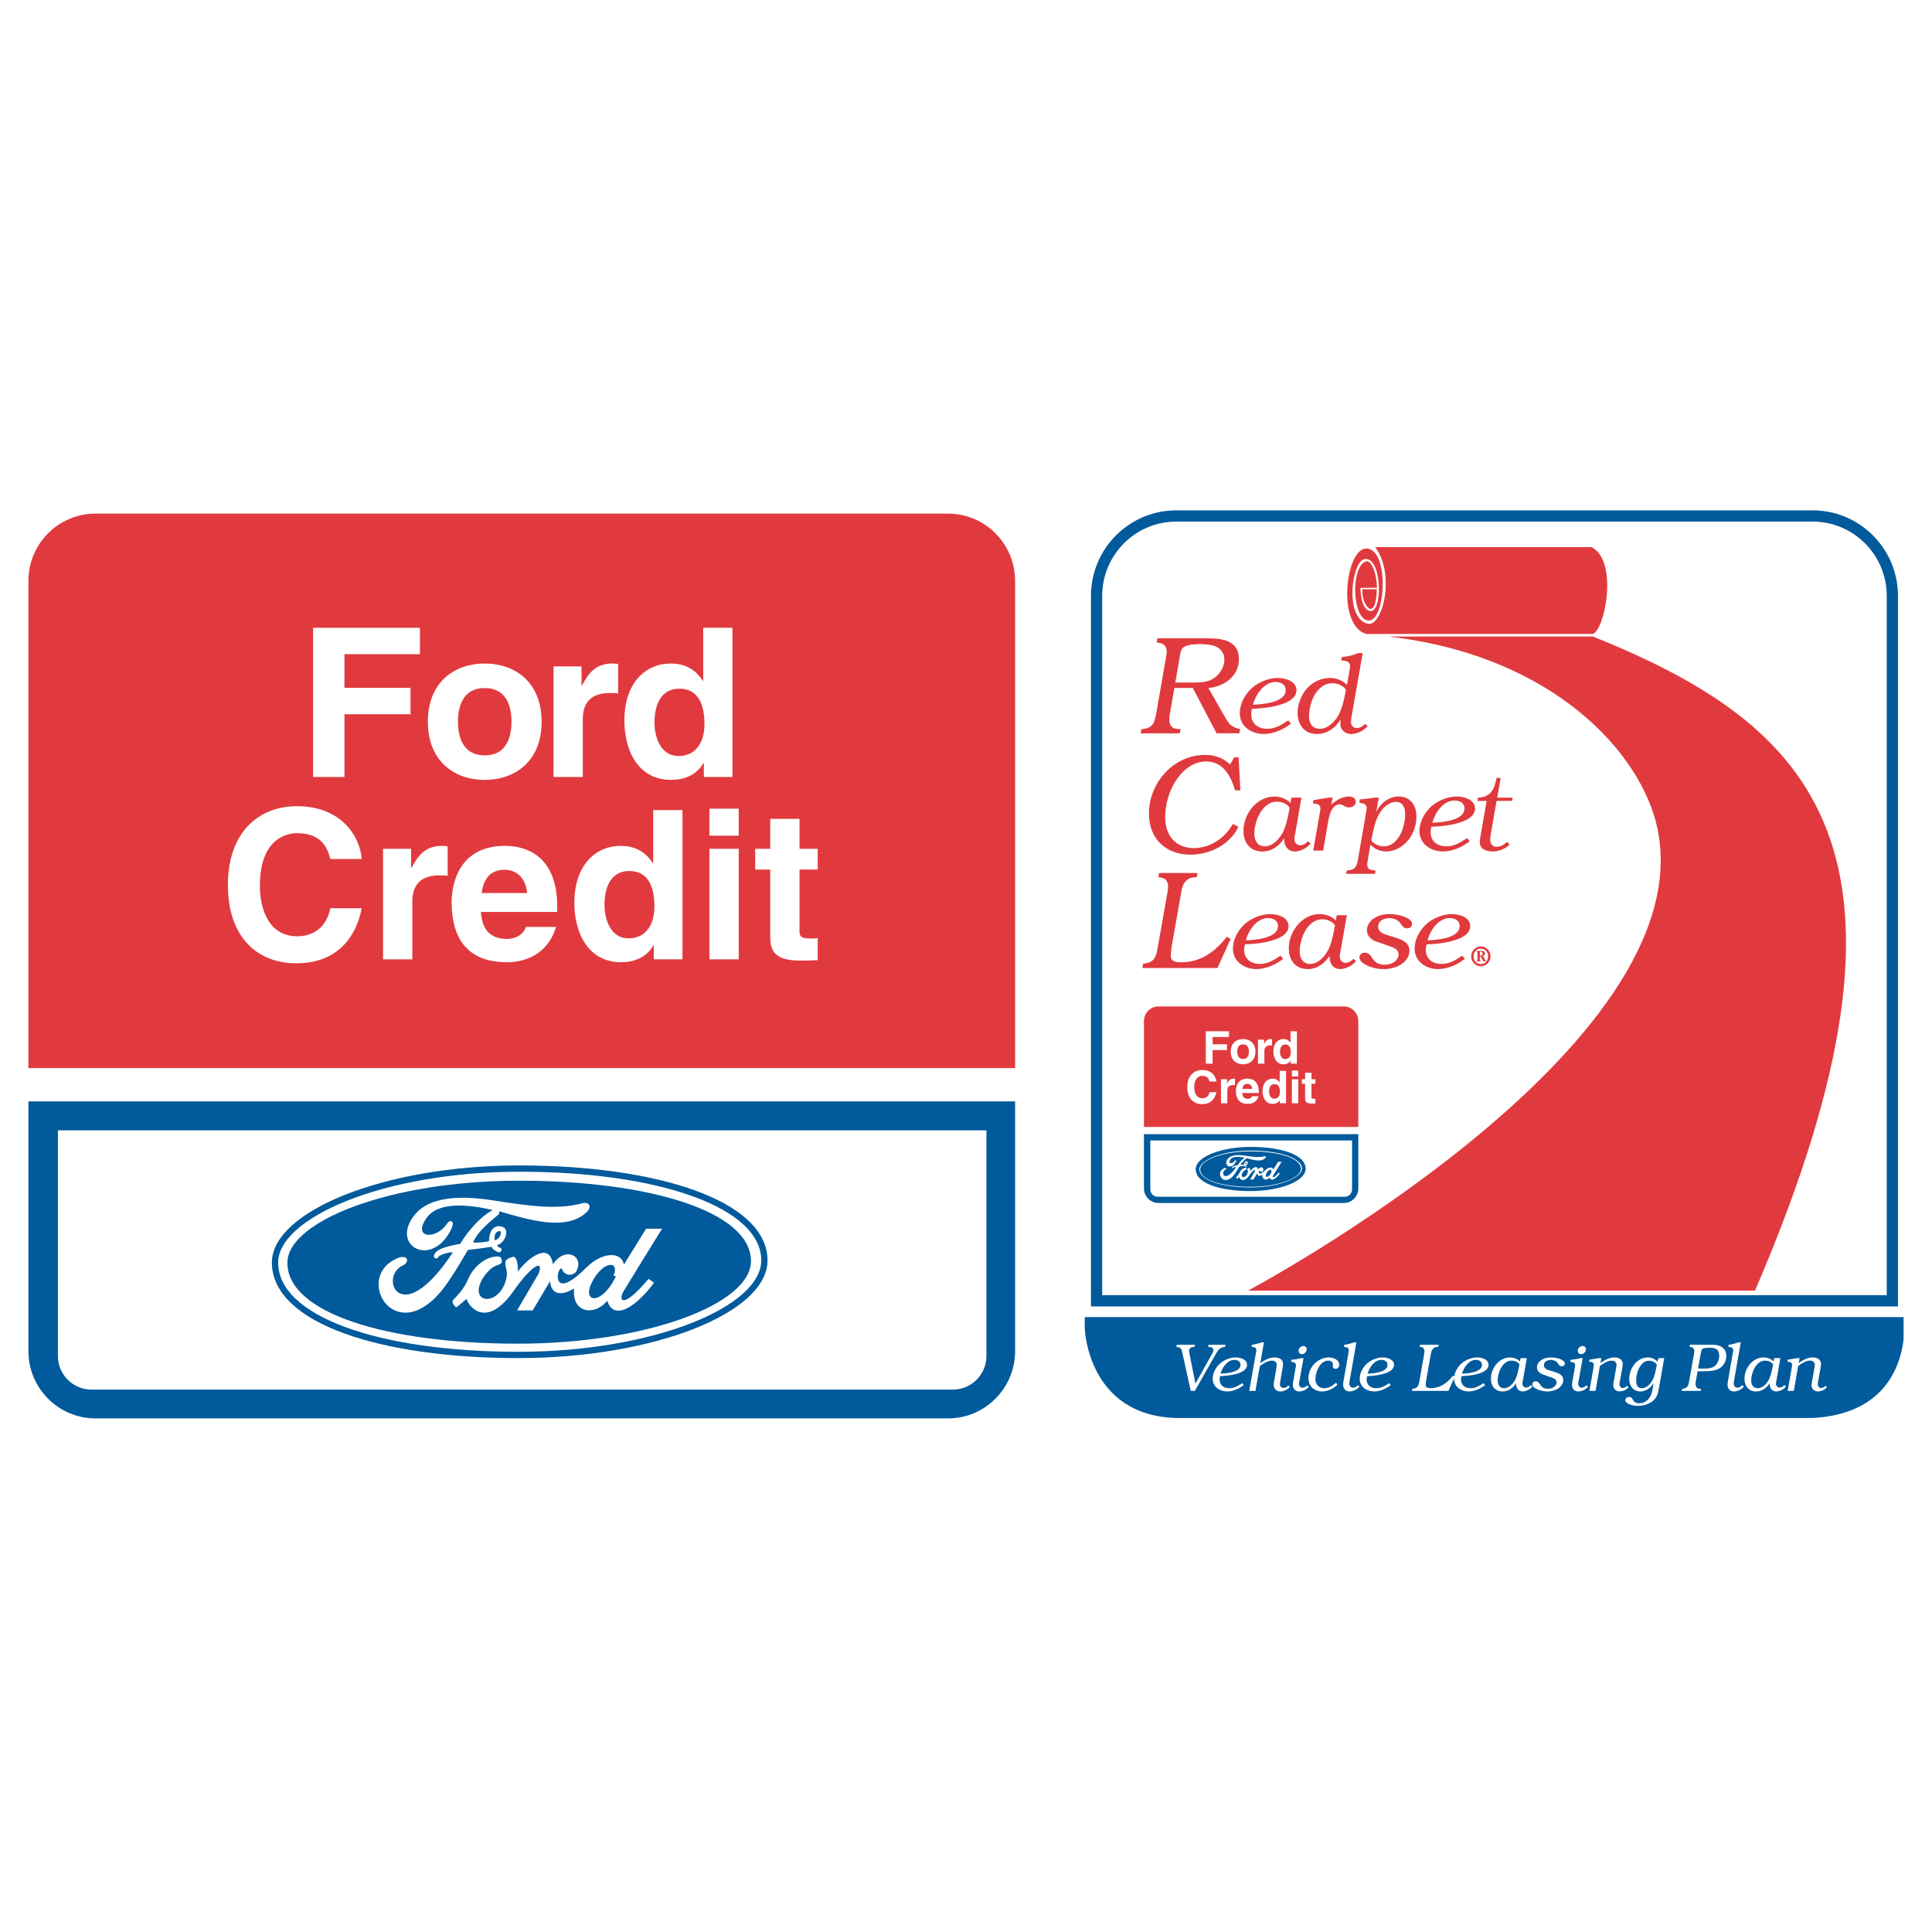 <?xml version="1.0" encoding="utf-8"?>
<!-- Generator: Adobe Illustrator 13.0.0, SVG Export Plug-In . SVG Version: 6.00 Build 14948)  -->
<!DOCTYPE svg PUBLIC "-//W3C//DTD SVG 1.0//EN" "http://www.w3.org/TR/2001/REC-SVG-20010904/DTD/svg10.dtd">
<svg version="1.0" id="Layer_1" xmlns="http://www.w3.org/2000/svg" xmlns:xlink="http://www.w3.org/1999/xlink" x="0px" y="0px"
	 width="192.756px" height="192.756px" viewBox="0 0 192.756 192.756" enable-background="new 0 0 192.756 192.756"
	 xml:space="preserve">
<g>
	<polygon fill-rule="evenodd" clip-rule="evenodd" fill="#FFFFFF" points="0,0 192.756,0 192.756,192.756 0,192.756 0,0 	"/>
	<path fill-rule="evenodd" clip-rule="evenodd" fill="#005A9C" d="M101.277,109.887v24.908c0,3.709-2.997,6.719-6.693,6.719H9.527
		c-3.697,0-6.693-3.01-6.693-6.719v-24.908H101.277L101.277,109.887z"/>
	<path fill-rule="evenodd" clip-rule="evenodd" fill="#E13A3E" d="M101.277,106.568V57.96c0-3.71-2.997-6.717-6.693-6.717H9.527
		c-3.697,0-6.693,3.007-6.693,6.717v48.608H101.277L101.277,106.568z"/>
	<polygon fill-rule="evenodd" clip-rule="evenodd" fill="#FFFFFF" points="34.365,77.52 31.238,77.52 31.238,62.634 41.896,62.634 
		41.896,65.268 34.365,65.268 34.365,68.626 40.958,68.626 40.958,71.259 34.365,71.259 34.365,77.52 	"/>
	<path fill-rule="evenodd" clip-rule="evenodd" fill="#FFFFFF" d="M48.362,77.811c-2.983,0-5.674-1.824-5.674-5.806
		c0-3.979,2.69-5.806,5.674-5.806c2.983,0,5.675,1.826,5.675,5.806C54.037,75.986,51.345,77.811,48.362,77.811L48.362,77.811z
		 M48.362,68.646c-2.253,0-2.67,1.949-2.67,3.358s0.417,3.358,2.67,3.358c2.252,0,2.669-1.949,2.669-3.358
		S50.615,68.646,48.362,68.646L48.362,68.646z"/>
	<path fill-rule="evenodd" clip-rule="evenodd" fill="#FFFFFF" d="M55.226,66.489h2.793v1.908h0.043
		c0.604-1.12,1.271-2.198,3.046-2.198c0.188,0,0.375,0.021,0.562,0.042v2.944c-0.25-0.043-0.562-0.043-0.833-0.043
		c-2.274,0-2.691,1.411-2.691,2.633v5.744h-2.919V66.489L55.226,66.489z"/>
	<path fill-rule="evenodd" clip-rule="evenodd" fill="#FFFFFF" d="M73.08,77.52h-2.857v-1.389h-0.041
		c-0.71,1.244-2.003,1.679-3.213,1.679c-3.296,0-4.673-2.903-4.673-5.93c0-3.814,2.17-5.681,4.61-5.681
		c1.877,0,2.753,1.018,3.213,1.722h0.041v-5.287h2.92V77.52L73.08,77.52z M67.697,75.426c1.856,0,2.588-1.534,2.588-3.172
		c0-1.763-0.502-3.544-2.503-3.544c-1.857,0-2.483,1.636-2.483,3.376C65.299,73.394,65.82,75.426,67.697,75.426L67.697,75.426z"/>
	<path fill-rule="evenodd" clip-rule="evenodd" fill="#FFFFFF" d="M32.959,85.698c-0.25-0.892-0.728-2.571-3.315-2.571
		c-1.503,0-3.715,0.996-3.715,5.205c0,2.674,1.065,5.079,3.715,5.079c1.731,0,2.941-0.975,3.315-2.798h3.129
		c-0.625,3.233-2.753,5.494-6.507,5.494c-3.985,0-6.843-2.674-6.843-7.817c0-5.203,3.024-7.856,6.884-7.856
		c4.485,0,6.299,3.068,6.466,5.266H32.959L32.959,85.698z"/>
	<path fill-rule="evenodd" clip-rule="evenodd" fill="#FFFFFF" d="M38.217,84.683h2.796v1.906h0.041
		c0.606-1.119,1.273-2.196,3.046-2.196c0.187,0,0.374,0.019,0.563,0.042v2.943c-0.25-0.041-0.563-0.041-0.833-0.041
		c-2.274,0-2.691,1.41-2.691,2.633v5.743h-2.922V84.683L38.217,84.683z"/>
	<path fill-rule="evenodd" clip-rule="evenodd" fill="#FFFFFF" d="M55.47,92.477c-0.772,2.655-2.983,3.526-4.882,3.526
		c-3.13,0-5.528-1.491-5.528-6.033c0-1.328,0.458-5.577,5.32-5.577c2.188,0,5.214,1.036,5.214,6.073v0.519h-7.616
		c0.083,0.829,0.252,2.694,2.61,2.694c0.813,0,1.647-0.413,1.878-1.203H55.47L55.47,92.477z M52.59,89.098
		c-0.167-1.783-1.313-2.322-2.253-2.322c-1.376,0-2.106,0.872-2.275,2.322H52.59L52.59,89.098z"/>
	<path fill-rule="evenodd" clip-rule="evenodd" fill="#FFFFFF" d="M68.09,95.712h-2.859v-1.389H65.19
		c-0.709,1.244-2.003,1.679-3.212,1.679c-3.295,0-4.673-2.901-4.673-5.929c0-3.815,2.17-5.681,4.61-5.681
		c1.879,0,2.756,1.015,3.213,1.719h0.043v-5.285h2.92V95.712L68.09,95.712z M62.707,93.618c1.857,0,2.586-1.534,2.586-3.172
		c0-1.761-0.5-3.546-2.503-3.546c-1.856,0-2.481,1.638-2.481,3.381C60.31,91.587,60.83,93.618,62.707,93.618L62.707,93.618z"/>
	<path fill-rule="evenodd" clip-rule="evenodd" fill="#FFFFFF" d="M70.78,84.683h2.922v11.029H70.78V84.683L70.78,84.683z
		 M70.78,80.68h2.922v2.696H70.78V80.68L70.78,80.68z"/>
	<path fill-rule="evenodd" clip-rule="evenodd" fill="#FFFFFF" d="M79.767,84.683h1.816v2.071h-1.816v5.992
		c0,0.643,0.022,0.892,1.21,0.892c0.188,0,0.396-0.021,0.605-0.041v2.198c-0.458,0.021-0.919,0.042-1.376,0.042H79.83
		c-2.524,0-2.983-0.954-2.983-2.384v-6.698h-1.5v-2.071h1.5v-2.986h2.92V84.683L79.767,84.683z"/>
	<path fill-rule="evenodd" clip-rule="evenodd" fill="#FFFFFF" d="M98.416,112.773v22.51c0,1.854-1.499,3.357-3.346,3.357H9.124
		c-1.848,0-3.347-1.504-3.347-3.357v-22.51H98.416L98.416,112.773z"/>
	<path fill="none" stroke="#FFFFFF" stroke-width="1.045" stroke-miterlimit="2.613" d="M51.706,134.637
		c13.063,0,23.816-4.225,23.816-8.865c0-5.32-10.363-8.627-23.68-8.627c-13.224,0-23.678,4.361-23.678,8.818
		C28.164,131.379,38.39,134.637,51.706,134.637L51.706,134.637z"/>
	<path fill-rule="evenodd" clip-rule="evenodd" fill="#005A9C" d="M51.664,134.059c12.757,0,23.26-3.926,23.26-8.24
		c0-4.947-10.121-8.02-23.126-8.02c-12.917,0-23.126,4.053-23.126,8.195C28.671,131.029,38.659,134.059,51.664,134.059
		L51.664,134.059z"/>
	<path fill="none" stroke="#005A9C" stroke-width="0.627" stroke-miterlimit="2.613" d="M51.71,135.182
		c13.469,0,24.553-4.492,24.553-9.426c0-5.652-10.684-9.166-24.413-9.166c-13.633,0-24.412,4.633-24.412,9.373
		C27.439,131.717,37.982,135.182,51.71,135.182L51.71,135.182z"/>
	<path fill-rule="evenodd" clip-rule="evenodd" fill="#FFFFFF" d="M49.82,120.852c2.864,0.822,6.681,2.049,8.724,0.066
		c0.563-0.549,0.196-1.041-0.443-0.869c-2.487,0.668-5.24,0.293-8.923-0.289c-5.216-0.826-7.021,0.504-7.768,1.402
		c-2.598,3.119,1.714,5.494,3.64,1.404c0.378-0.803-0.165-0.918-0.443-0.492c-1.088,1.672-3.574,1.494-1.998-0.623
		c1.246-1.676,4.504-1.203,6.546-0.725c-1.286,0.703-2.529,2.174-3.241,3.377c-1.174,0.199-2.108,0.467-2.44,0.846
		c-0.448,0.508,0.059,0.826,0.289,0.422c0.096-0.172,1.063-0.473,1.419-0.422c-5.238,7.953-7.456,2.404-4.971,1.291
		c0.794-0.355,0.435-1.439-1.177-0.377c-3.55,2.336,1.021,9.109,5.836,1.803c0.876-1.33,1.043-1.672,1.82-2.961
		c0.911-0.09,1.71-0.225,2.353-0.314c0.045,0.135,0.148,0.301,0.601,0.514c0.376,0.18,0.531-0.355,0.243-0.424
		c-0.204-0.047-0.087,0-0.31-0.244c0.821-0.225,1.199-1.426,0.732-1.738c-0.58-0.387-1.531-0.133-1.51,1.314
		c-0.176,0.066-0.843,0.199-1.597,0.154c0.422-1.113,1.866-2.225,2.576-2.826C49.8,120.986,49.82,120.852,49.82,120.852
		L49.82,120.852z"/>
	<path fill-rule="evenodd" clip-rule="evenodd" fill="#005A9C" d="M49.355,123.725c-0.11-0.559,0.204-0.947,0.532-0.891
		C50.154,122.877,49.82,123.725,49.355,123.725L49.355,123.725z"/>
	<path fill-rule="evenodd" clip-rule="evenodd" fill="#FFFFFF" d="M46.537,129.594c-0.267,0.244-0.634,0.533-0.81,0.691
		c-0.189,0.166-0.237,0.178-0.405-0.041c-0.199-0.262-0.23-0.422-0.073-0.584c1.144-1.182,1.21-1.561,1.586-2.316
		c0.491-0.984,1.714-2.082,2.931-1.973c0.244,0.023,0.31,0.291,0.298,0.559c-0.211,0.467-0.799-0.039-1.919,1.637
		c-1.498,2.627,1.819,2.828,2.397-0.135c0.089-0.568-0.05-0.885-0.05-0.885c-0.083-0.562-0.284-0.873,0.67-1.152
		c0.556-0.102,0.511,1.482,0.511,1.482c0.576-0.926,3.119-3.275,3.495-0.736c1.277-1.926,3.253-0.736,2.265,0.803
		c-0.621,0.521-1.23,0.102-1.353-0.301c-0.044-0.146-0.205-0.125-0.322,0.178c-0.333,0.869-0.011,2.404,2.707-0.324
		c1.61-1.613,3.519-1.67,3.786-0.334l2.207-3.574h1.599c0,0-3.454,5.574-3.841,6.238c-0.532,0.912-0.154,1.881,2.498-1.238
		l0.534,0.391c-1.488,2.049-3.93,4.041-4.662,1.805c-1.331,1.58-3.561,1.191-3.307-1.227c-2.396,1.371-2.396-0.736-2.396-0.736
		c-1.733,2.92-1.733,2.898-1.733,2.92h-1.563l2.164-3.699c0.532-1.547-0.863-0.605-2.464,1.695
		C48.712,132.434,46.913,130.65,46.537,129.594L46.537,129.594z"/>
	<path fill-rule="evenodd" clip-rule="evenodd" fill="#005A9C" d="M61.217,127.277c0.645-1.604-1.142-1.473-2.207,0.746
		c-0.912,1.893,0.919,2.271,2.352-0.502c0.044-0.1,0.089-0.201,0.089-0.201L61.217,127.277L61.217,127.277z"/>
	
		<path fill-rule="evenodd" clip-rule="evenodd" fill="#FFFFFF" stroke="#005A9C" stroke-width="1.12" stroke-miterlimit="2.613" d="
		M123.995,129.785h64.806V59.46c0-4.409-3.56-7.981-7.953-7.981h-63.489c-4.394,0-7.953,3.572-7.953,7.981v70.325H123.995
		L123.995,129.785z"/>
	<path fill-rule="evenodd" clip-rule="evenodd" fill="#E13A3E" d="M137.377,58.642c-0.012-1.432-0.556-2.858-1.14-2.62
		c-1.526,0.625-1.303,5.892,0.322,5.889c1.729-0.001,2.072-7.181-0.252-7.184c-2.047-0.001-2.968,7.645,0,8.522h22.6
		c1.195-0.346,2.601-7.274-0.114-8.661h-21.586c2.071,2.794,0.688,7.99-0.738,7.646c-2.416-0.586-1.578-6.412-0.252-6.469
		c1.742-0.073,1.745,5.651,0.39,5.175c-0.904-0.316-0.873-2.288-0.873-2.288L137.377,58.642L137.377,58.642z"/>
	<path fill-rule="evenodd" clip-rule="evenodd" fill="#E13A3E" d="M135.917,58.792c-0.091,1.617,1.358,3.442,1.448,0H135.917
		L135.917,58.792z"/>
	<path fill-rule="evenodd" clip-rule="evenodd" fill="#E13A3E" d="M165.355,82.621c-1.569-7.411-10.324-17.227-26.861-19.116h20.438
		c21.724,8.775,35.162,21.095,16.167,65.261h-50.584C124.515,128.766,170.001,104.572,165.355,82.621L165.355,82.621z"/>
	<path fill-rule="evenodd" clip-rule="evenodd" fill="#005A9C" d="M189.921,133.672c-0.36,2.852-2.041,7.424-9.086,7.803h-63.508
		c-8.84-0.277-9.095-8.914-9.095-8.914c-0.023-0.049,0-1.154,0-1.154h81.688V133.672L189.921,133.672z"/>
	<path fill-rule="evenodd" clip-rule="evenodd" fill="#FFFFFF" d="M119.184,134.369c-0.248,0.016-0.545,0.076-0.545,0.387
		c0,0.117,0.026,0.242,0.045,0.357l0.585,2.932l1.651-2.957c0.066-0.121,0.135-0.236,0.135-0.385c0-0.285-0.304-0.318-0.525-0.334
		l0.033-0.201h1.704l-0.033,0.201c-0.526,0.062-0.688,0.293-0.931,0.719l-2.094,3.682H118.8l-0.841-3.812
		c-0.089-0.391-0.142-0.512-0.547-0.58l-0.046-0.008l0.033-0.201h1.822L119.184,134.369L119.184,134.369z"/>
	<path fill-rule="evenodd" clip-rule="evenodd" fill="#FFFFFF" d="M124.09,138.189c-0.444,0.357-1.07,0.635-1.656,0.635
		c-0.741,0-1.447-0.459-1.447-1.264c0-0.561,0.31-1.135,0.721-1.508c0.424-0.377,1.023-0.621,1.588-0.621
		c0.444,0,1.125,0.188,1.125,0.744c0,0.924-1.969,1.109-2.692,1.121c-0.029,0.107-0.048,0.215-0.048,0.33
		c0,0.582,0.416,0.877,0.976,0.877c0.499,0,0.862-0.242,1.267-0.504L124.09,138.189L124.09,138.189z M121.779,137.047
		c0.587-0.014,1.988-0.129,1.988-0.879c0-0.344-0.312-0.492-0.613-0.492C122.451,135.676,121.948,136.438,121.779,137.047
		L121.779,137.047z"/>
	<path fill-rule="evenodd" clip-rule="evenodd" fill="#FFFFFF" d="M125.312,134.945c0.016-0.072,0.029-0.148,0.029-0.229
		c0-0.225-0.103-0.285-0.31-0.324l-0.163-0.023l0.033-0.201c0.33-0.061,0.66-0.109,0.964-0.242h0.242l-0.363,2.066
		c0.45-0.297,0.867-0.561,1.42-0.561c0.389,0,0.847,0.162,0.847,0.629c0,0.182-0.045,0.443-0.08,0.629l-0.176,1
		c-0.021,0.107-0.06,0.316-0.06,0.432c0,0.207,0.169,0.352,0.371,0.352c0.188,0,0.335-0.107,0.471-0.238l0.148,0.148
		c-0.229,0.252-0.586,0.441-0.923,0.441c-0.404,0-0.686-0.244-0.686-0.656c0-0.137,0.027-0.291,0.052-0.424l0.211-1.211
		c0.013-0.107,0.039-0.244,0.039-0.352c0.005-0.291-0.223-0.432-0.477-0.432c-0.383,0-0.909,0.311-1.212,0.553l-0.43,2.467h-0.622
		L125.312,134.945L125.312,134.945z"/>
	<path fill-rule="evenodd" clip-rule="evenodd" fill="#FFFFFF" d="M129.632,137.852c-0.013,0.072-0.025,0.141-0.025,0.221
		c0,0.225,0.135,0.379,0.363,0.379c0.188,0,0.331-0.123,0.459-0.23l0.153,0.137c-0.215,0.277-0.612,0.467-0.963,0.467
		c-0.396,0-0.632-0.277-0.632-0.662c0-0.107,0.013-0.203,0.033-0.311l0.241-1.393c0.017-0.074,0.037-0.15,0.037-0.229
		c0-0.277-0.206-0.326-0.439-0.359h-0.048l0.033-0.203l0.277-0.033c0.235-0.033,0.477-0.061,0.704-0.135h0.227L129.632,137.852
		L129.632,137.852z M129.867,135.105c-0.192,0-0.308-0.168-0.308-0.35c0-0.236,0.229-0.465,0.465-0.465
		c0.195,0,0.349,0.115,0.349,0.322C130.373,134.885,130.138,135.105,129.867,135.105L129.867,135.105z"/>
	<path fill-rule="evenodd" clip-rule="evenodd" fill="#FFFFFF" d="M133.435,138.135c-0.342,0.412-1.003,0.689-1.534,0.689
		c-0.78,0-1.36-0.527-1.36-1.324c0-1.109,0.95-2.068,2.046-2.068c0.432,0,1.029,0.223,1.029,0.736c0,0.223-0.153,0.4-0.376,0.4
		c-0.146,0-0.261-0.082-0.261-0.24c0-0.057,0.005-0.119,0.005-0.18c0-0.283-0.215-0.398-0.483-0.398
		c-0.81,0-1.266,1.176-1.266,1.838c0,0.508,0.341,0.916,0.875,0.916c0.442,0,0.854-0.256,1.177-0.539L133.435,138.135
		L133.435,138.135z"/>
	<path fill-rule="evenodd" clip-rule="evenodd" fill="#FFFFFF" d="M134.687,137.588c-0.027,0.133-0.068,0.344-0.061,0.479
		c0.013,0.23,0.155,0.385,0.383,0.385c0.189,0,0.343-0.127,0.473-0.256l0.154,0.143c-0.251,0.297-0.619,0.486-1.018,0.486
		c-0.369,0-0.613-0.297-0.613-0.656c0-0.168,0.027-0.352,0.061-0.514l0.473-2.697c0.014-0.078,0.028-0.154,0.028-0.234
		c0-0.297-0.21-0.309-0.485-0.354l0.035-0.201c0.32-0.039,0.645-0.113,0.948-0.242h0.262L134.687,137.588L134.687,137.588z"/>
	<path fill-rule="evenodd" clip-rule="evenodd" fill="#FFFFFF" d="M138.758,138.189c-0.446,0.357-1.071,0.635-1.656,0.635
		c-0.742,0-1.446-0.459-1.446-1.264c0-0.561,0.308-1.135,0.718-1.508c0.426-0.377,1.024-0.621,1.589-0.621
		c0.445,0,1.123,0.188,1.123,0.744c0,0.924-1.964,1.109-2.69,1.121c-0.027,0.107-0.048,0.215-0.048,0.33
		c0,0.582,0.419,0.877,0.979,0.877c0.496,0,0.86-0.242,1.264-0.504L138.758,138.189L138.758,138.189z M136.448,137.047
		c0.586-0.014,1.985-0.129,1.985-0.879c0-0.344-0.31-0.492-0.612-0.492C137.121,135.676,136.617,136.438,136.448,137.047
		L136.448,137.047z"/>
	<path fill-rule="evenodd" clip-rule="evenodd" fill="#FFFFFF" d="M144.509,138.77h-3.635l0.035-0.209
		c0.53-0.047,0.616-0.291,0.7-0.736l0.488-2.777c0.014-0.08,0.021-0.135,0.021-0.223c0-0.264-0.133-0.41-0.396-0.447l-0.071-0.008
		l0.032-0.201h1.857l-0.033,0.201h-0.054c-0.184,0.016-0.323,0.037-0.458,0.17c-0.169,0.17-0.202,0.352-0.242,0.574l-0.466,2.633
		c-0.021,0.123-0.041,0.309-0.041,0.428c0,0.305,0.271,0.316,0.519,0.316c0.931,0,1.645-0.518,2.19-1.229l0.193,0.096
		L144.509,138.77L144.509,138.77z"/>
	<path fill-rule="evenodd" clip-rule="evenodd" fill="#FFFFFF" d="M148.176,138.189c-0.444,0.357-1.069,0.635-1.655,0.635
		c-0.74,0-1.448-0.459-1.448-1.264c0-0.561,0.312-1.135,0.721-1.508c0.425-0.377,1.022-0.621,1.588-0.621
		c0.445,0,1.127,0.188,1.127,0.744c0,0.924-1.966,1.109-2.694,1.121c-0.026,0.107-0.048,0.215-0.048,0.33
		c0,0.582,0.418,0.877,0.979,0.877c0.498,0,0.861-0.242,1.265-0.504L148.176,138.189L148.176,138.189z M145.869,137.047
		c0.581-0.014,1.984-0.129,1.984-0.879c0-0.344-0.31-0.492-0.611-0.492C146.542,135.676,146.033,136.438,145.869,137.047
		L145.869,137.047z"/>
	<path fill-rule="evenodd" clip-rule="evenodd" fill="#FFFFFF" d="M151.932,137.783c-0.021,0.086-0.041,0.182-0.041,0.277
		c0,0.209,0.154,0.377,0.369,0.377c0.176,0,0.357-0.113,0.472-0.248l0.154,0.139c-0.182,0.271-0.639,0.496-0.962,0.496
		c-0.417,0-0.659-0.32-0.659-0.725v-0.086c-0.33,0.471-0.754,0.811-1.36,0.811c-0.748,0-1.156-0.555-1.156-1.271
		c0-1.041,0.809-2.121,1.903-2.121c0.357,0,0.754,0.129,0.995,0.4l0.062-0.332h0.619L151.932,137.783L151.932,137.783z
		 M150.812,135.75c-0.908,0-1.392,1.201-1.392,1.971c0,0.408,0.182,0.783,0.638,0.783c0.521,0,0.95-0.49,1.152-0.922
		c0.207-0.461,0.296-0.975,0.391-1.469C151.418,135.871,151.104,135.75,150.812,135.75L150.812,135.75z"/>
	<path fill-rule="evenodd" clip-rule="evenodd" fill="#FFFFFF" d="M153.822,137.086c-0.276-0.135-0.479-0.344-0.479-0.666
		c0-0.312,0.194-0.57,0.437-0.73c0.276-0.184,0.606-0.258,0.929-0.258c0.357,0,0.787,0.068,1.104,0.236
		c0.141,0.074,0.31,0.189,0.31,0.365c0,0.168-0.12,0.275-0.291,0.275c-0.194,0-0.269-0.086-0.374-0.234
		c-0.097-0.137-0.13-0.195-0.278-0.277c-0.133-0.08-0.3-0.115-0.458-0.115c-0.322,0-0.686,0.15-0.686,0.527
		c0,0.162,0.082,0.291,0.223,0.379c0.153,0.094,0.483,0.182,0.659,0.234c0.45,0.143,1.051,0.291,1.051,0.873
		c0,0.365-0.244,0.674-0.545,0.859c-0.311,0.189-0.688,0.27-1.052,0.27c-0.39,0-0.78-0.09-1.129-0.277
		c-0.157-0.082-0.364-0.244-0.364-0.439c0-0.162,0.147-0.297,0.309-0.297c0.573,0,0.365,0.744,1.253,0.744
		c0.196,0,0.415-0.051,0.58-0.164c0.146-0.102,0.276-0.277,0.276-0.459c0-0.344-0.325-0.445-0.603-0.533L153.822,137.086
		L153.822,137.086z"/>
	<path fill-rule="evenodd" clip-rule="evenodd" fill="#FFFFFF" d="M157.488,137.852c-0.015,0.072-0.028,0.141-0.028,0.221
		c0,0.225,0.136,0.379,0.365,0.379c0.188,0,0.33-0.123,0.456-0.23l0.154,0.137c-0.214,0.277-0.61,0.467-0.962,0.467
		c-0.396,0-0.632-0.277-0.632-0.662c0-0.107,0.013-0.203,0.033-0.311l0.243-1.393c0.015-0.074,0.033-0.15,0.033-0.229
		c0-0.277-0.2-0.326-0.436-0.359h-0.05l0.033-0.203l0.277-0.033c0.235-0.033,0.477-0.061,0.705-0.135h0.224L157.488,137.852
		L157.488,137.852z M157.726,135.105c-0.198,0-0.313-0.168-0.313-0.35c0-0.236,0.23-0.465,0.467-0.465
		c0.195,0,0.351,0.115,0.351,0.322C158.229,134.885,157.992,135.105,157.726,135.105L157.726,135.105z"/>
	<path fill-rule="evenodd" clip-rule="evenodd" fill="#FFFFFF" d="M159.191,138.77h-0.613l0.409-2.344
		c0.013-0.098,0.026-0.154,0.026-0.25c0-0.264-0.221-0.305-0.463-0.318l0.032-0.203l0.941-0.154h0.243l-0.087,0.486
		c0.419-0.297,0.876-0.555,1.4-0.555c0.417,0,0.823,0.188,0.823,0.662c0,0.137-0.03,0.264-0.049,0.398l-0.242,1.336
		c-0.019,0.109-0.035,0.189-0.035,0.301c0,0.168,0.141,0.355,0.326,0.355c0.174,0,0.327-0.115,0.448-0.227l0.135,0.148
		c-0.209,0.256-0.57,0.418-0.9,0.418c-0.357,0-0.635-0.258-0.628-0.615c0.005-0.217,0.055-0.439,0.097-0.648l0.187-1.074
		c0.016-0.096,0.041-0.215,0.041-0.318c0-0.264-0.223-0.418-0.471-0.418c-0.432,0-0.856,0.289-1.188,0.539L159.191,138.77
		L159.191,138.77z"/>
	<path fill-rule="evenodd" clip-rule="evenodd" fill="#FFFFFF" d="M165.528,138.406c-0.093,0.541-0.161,0.984-0.611,1.355
		c-0.402,0.338-0.949,0.502-1.468,0.502c-0.324,0-0.673-0.043-0.962-0.197c-0.155-0.074-0.33-0.184-0.33-0.371
		c0-0.197,0.195-0.324,0.371-0.324c0.174,0,0.274,0.061,0.349,0.215c0.048,0.088,0.094,0.189,0.176,0.258
		c0.127,0.113,0.322,0.16,0.489,0.16c0.353,0,0.661-0.141,0.896-0.396c0.256-0.277,0.376-0.635,0.438-1.008l0.114-0.623
		c-0.268,0.475-0.774,0.848-1.332,0.848c-0.729,0-1.111-0.576-1.111-1.25c0-1.041,0.754-2.143,1.858-2.143
		c0.357,0,0.714,0.148,0.943,0.418l0.147-0.35h0.545L165.528,138.406L165.528,138.406z M165.299,136.143
		c-0.167-0.244-0.477-0.385-0.772-0.385c-0.881,0-1.285,1.221-1.285,1.957c0,0.393,0.101,0.789,0.563,0.789
		c0.466,0,0.862-0.432,1.071-0.814c0.229-0.441,0.317-0.941,0.403-1.418L165.299,136.143L165.299,136.143z"/>
	<path fill-rule="evenodd" clip-rule="evenodd" fill="#FFFFFF" d="M169.175,137.893c-0.007,0.08-0.007,0.133-0.007,0.215
		c0,0.291,0.153,0.424,0.429,0.453l0.123,0.006l-0.035,0.203h-1.896l0.046-0.209c0.524-0.041,0.611-0.291,0.688-0.736l0.496-2.777
		c0.014-0.08,0.026-0.135,0.026-0.217c0-0.27-0.139-0.416-0.402-0.453l-0.079-0.008l0.031-0.201h1.992
		c0.385,0,0.748-0.014,1.099,0.168c0.371,0.191,0.547,0.521,0.547,0.928c0,0.533-0.271,1.033-0.741,1.289
		c-0.452,0.236-1.045,0.258-1.544,0.258h-0.578L169.175,137.893L169.175,137.893z M169.996,136.539c0.397,0,0.828-0.012,1.137-0.297
		c0.266-0.23,0.392-0.633,0.392-0.984c0-0.211-0.054-0.467-0.218-0.609c-0.187-0.162-0.509-0.189-0.746-0.189
		c-0.159,0-0.55,0.014-0.698,0.113c-0.117,0.082-0.143,0.301-0.171,0.426l-0.276,1.541H169.996L169.996,136.539z"/>
	<path fill-rule="evenodd" clip-rule="evenodd" fill="#FFFFFF" d="M173.036,137.588c-0.026,0.133-0.066,0.344-0.06,0.479
		c0.014,0.23,0.155,0.385,0.384,0.385c0.187,0,0.343-0.127,0.473-0.256l0.153,0.143c-0.248,0.297-0.62,0.486-1.017,0.486
		c-0.371,0-0.611-0.297-0.611-0.656c0-0.168,0.025-0.352,0.061-0.514l0.469-2.697c0.013-0.078,0.029-0.154,0.029-0.234
		c0-0.297-0.209-0.309-0.484-0.354l0.032-0.201c0.323-0.039,0.647-0.113,0.949-0.242h0.262L173.036,137.588L173.036,137.588z"/>
	<path fill-rule="evenodd" clip-rule="evenodd" fill="#FFFFFF" d="M177.228,137.783c-0.021,0.086-0.039,0.182-0.039,0.277
		c0,0.209,0.156,0.377,0.368,0.377c0.177,0,0.358-0.113,0.473-0.248l0.156,0.139c-0.184,0.271-0.642,0.496-0.964,0.496
		c-0.417,0-0.659-0.32-0.659-0.725v-0.086c-0.33,0.471-0.755,0.811-1.358,0.811c-0.749,0-1.158-0.555-1.158-1.271
		c0-1.041,0.808-2.121,1.902-2.121c0.358,0,0.755,0.129,0.999,0.4l0.06-0.332h0.619L177.228,137.783L177.228,137.783z
		 M176.112,135.75c-0.908,0-1.394,1.201-1.394,1.971c0,0.408,0.182,0.783,0.639,0.783c0.518,0,0.949-0.49,1.152-0.922
		c0.206-0.461,0.295-0.975,0.39-1.469C176.716,135.871,176.4,135.75,176.112,135.75L176.112,135.75z"/>
	<path fill-rule="evenodd" clip-rule="evenodd" fill="#FFFFFF" d="M178.971,138.77h-0.611l0.407-2.344
		c0.015-0.098,0.03-0.154,0.03-0.25c0-0.264-0.225-0.305-0.467-0.318l0.037-0.203l0.941-0.154h0.242l-0.089,0.486
		c0.419-0.297,0.877-0.555,1.402-0.555c0.413,0,0.821,0.188,0.821,0.662c0,0.137-0.029,0.264-0.048,0.398l-0.245,1.336
		c-0.019,0.109-0.031,0.189-0.031,0.301c0,0.168,0.141,0.355,0.324,0.355c0.174,0,0.328-0.115,0.45-0.227l0.134,0.148
		c-0.208,0.256-0.571,0.418-0.902,0.418c-0.356,0-0.632-0.258-0.625-0.615c0.006-0.217,0.052-0.439,0.093-0.648l0.188-1.074
		c0.014-0.096,0.041-0.215,0.041-0.318c0-0.264-0.221-0.418-0.473-0.418c-0.43,0-0.854,0.289-1.184,0.539L178.971,138.77
		L178.971,138.77z"/>
	<path fill-rule="evenodd" clip-rule="evenodd" fill="#E13A3E" d="M117.164,68.641l-0.471,2.713c0,0.182-0.028,0.292-0.028,0.459
		c-0.015,0.21,0.041,0.418,0.152,0.583c0.194,0.279,0.402,0.307,0.721,0.335l0.25,0.015l-0.083,0.417h-3.897l0.084-0.417
		c1.109-0.083,1.289-0.599,1.456-1.517l0.999-5.72c0.027-0.167,0.056-0.292,0.056-0.459c0-0.558-0.278-0.85-0.819-0.919l-0.18-0.028
		l0.068-0.417h4.951c1.482,0,3.189,0.18,3.189,2.086c0,1.67-1.498,2.756-3.052,2.867l1.595,2.797
		c0.473,0.822,0.611,1.071,1.567,1.309l-0.068,0.417h-2.275l-2.372-4.523H117.164L117.164,68.641z M118.827,68.098
		c0.736,0,1.639,0.015,2.261-0.419c0.625-0.403,1.067-1.139,1.067-1.891c0-0.558-0.306-1.017-0.804-1.267
		c-0.417-0.21-1.191-0.264-1.636-0.264c-0.415,0-1.222,0.054-1.566,0.277c-0.318,0.195-0.348,0.487-0.417,0.835l-0.471,2.728
		H118.827L118.827,68.098z"/>
	<path fill-rule="evenodd" clip-rule="evenodd" fill="#E13A3E" d="M128.808,72.185c-0.732,0.592-1.766,1.049-2.731,1.049
		c-1.221,0-2.385-0.759-2.385-2.084c0-0.924,0.51-1.873,1.188-2.484c0.698-0.625,1.686-1.024,2.618-1.024
		c0.733,0,1.852,0.31,1.852,1.225c0,1.525-3.24,1.826-4.438,1.849c-0.045,0.178-0.078,0.357-0.078,0.547
		c0,0.958,0.688,1.448,1.61,1.448c0.82,0,1.421-0.401,2.086-0.837L128.808,72.185L128.808,72.185z M125,70.303
		c0.967-0.024,3.275-0.212,3.275-1.45c0-0.567-0.511-0.812-1.012-0.812C126.109,68.041,125.277,69.299,125,70.303L125,70.303z"/>
	<path fill-rule="evenodd" clip-rule="evenodd" fill="#E13A3E" d="M136.456,72.442c-0.39,0.456-1.055,0.792-1.642,0.792
		c-0.603,0-1.09-0.401-1.09-1.026l0.034-0.424c-0.523,0.837-1.354,1.45-2.366,1.45c-1.264,0-1.932-0.937-1.932-2.129
		c0-0.846,0.379-1.794,0.935-2.417c0.609-0.669,1.41-1.047,2.309-1.047c0.632,0,1.21,0.232,1.688,0.679l0.255-1.459
		c0.021-0.134,0.056-0.257,0.056-0.391c-0.023-0.478-0.39-0.534-0.788-0.578h-0.111l0.064-0.335c0.557-0.056,1.112-0.156,1.622-0.4
		h0.467l-1.065,6.071c-0.045,0.246-0.1,0.556-0.1,0.812c0,0.368,0.222,0.592,0.578,0.592c0.377,0,0.564-0.168,0.818-0.413
		L136.456,72.442L136.456,72.442z M134.281,68.81c-0.278-0.413-0.846-0.647-1.333-0.647c-1.601,0-2.344,1.972-2.344,3.311
		c0,0.712,0.332,1.236,1.079,1.236c0.809,0,1.497-0.714,1.863-1.37c0.367-0.692,0.565-1.561,0.7-2.319L134.281,68.81L134.281,68.81z
		"/>
	<path fill-rule="evenodd" clip-rule="evenodd" fill="#E13A3E" d="M123.753,78.852h-0.526c-0.428-1.42-1.181-2.882-2.886-2.882
		c-1.343,0-2.382,0.906-3.077,1.992c-0.665,1.071-1.012,2.35-1.012,3.604c0,1.782,1.04,3.048,2.855,3.048
		c1.638,0,3.109-1.002,3.898-2.408l0.556,0.279c-0.847,1.794-2.858,2.784-4.786,2.784c-2.468,0-4.146-1.586-4.146-4.093
		c0-3.088,2.468-5.859,5.602-5.859c0.985,0,1.777,0.294,2.498,0.948l0.414-0.71h0.431L123.753,78.852L123.753,78.852z"/>
	<path fill-rule="evenodd" clip-rule="evenodd" fill="#E13A3E" d="M129.206,83.27c-0.033,0.141-0.064,0.295-0.064,0.448
		c0,0.338,0.25,0.612,0.598,0.612c0.282,0,0.576-0.186,0.761-0.403l0.249,0.229c-0.293,0.437-1.031,0.798-1.557,0.798
		c-0.672,0-1.064-0.515-1.064-1.169v-0.141c-0.534,0.764-1.22,1.311-2.2,1.311c-1.206,0-1.869-0.896-1.869-2.053
		c0-1.683,1.305-3.431,3.077-3.431c0.578,0,1.222,0.208,1.614,0.646l0.095-0.536h1L129.206,83.27L129.206,83.27z M127.399,79.982
		c-1.472,0-2.253,1.945-2.253,3.189c0,0.656,0.294,1.267,1.033,1.267c0.838,0,1.534-0.796,1.86-1.496
		c0.338-0.744,0.48-1.573,0.632-2.369C128.378,80.179,127.868,79.982,127.399,79.982L127.399,79.982z"/>
	<path fill-rule="evenodd" clip-rule="evenodd" fill="#E13A3E" d="M132.815,80.276c0.479-0.425,1.109-0.807,1.764-0.807
		c0.315,0,0.686,0.13,0.686,0.514c0,0.394-0.349,0.569-0.696,0.569c-0.423,0-0.557-0.307-0.892-0.307
		c-0.884,0-1.101,1.312-1.208,1.965l-0.458,2.656h-0.991l0.665-3.812c0.021-0.131,0.055-0.251,0.055-0.383
		c0-0.426-0.36-0.491-0.753-0.513l0.056-0.328l1.523-0.25h0.393L132.815,80.276L132.815,80.276z"/>
	<path fill-rule="evenodd" clip-rule="evenodd" fill="#E13A3E" d="M137.307,81.008c0.405-0.872,1.255-1.54,2.244-1.54
		c1.208,0,1.805,0.95,1.762,2.075c0,0.798-0.314,1.681-0.826,2.293c-0.532,0.634-1.317,1.116-2.164,1.116
		c-0.567,0-1.21-0.242-1.59-0.688l-0.284,1.638c-0.021,0.13-0.044,0.24-0.044,0.371c0,0.481,0.349,0.536,0.838,0.58l-0.053,0.328
		h-2.884l0.054-0.328c0.913-0.056,1.011-0.448,1.143-1.203l0.795-4.608c0.022-0.12,0.056-0.25,0.056-0.372
		c0-0.361-0.143-0.459-0.479-0.534l-0.262-0.045l0.055-0.327l1.556-0.186h0.337L137.307,81.008L137.307,81.008z M136.809,83.837
		c0.261,0.383,0.804,0.601,1.252,0.601c1.479,0,2.133-1.955,2.133-3.199c0-0.634-0.218-1.235-0.925-1.235
		c-0.741,0-1.395,0.677-1.71,1.278c-0.391,0.732-0.511,1.463-0.686,2.25L136.809,83.837L136.809,83.837z"/>
	<path fill-rule="evenodd" clip-rule="evenodd" fill="#E13A3E" d="M146.634,83.926c-0.717,0.579-1.729,1.026-2.677,1.026
		c-1.197,0-2.339-0.743-2.339-2.043c0-0.906,0.499-1.835,1.162-2.436c0.688-0.61,1.654-1.004,2.568-1.004
		c0.719,0,1.817,0.305,1.817,1.202c0,1.497-3.178,1.791-4.353,1.813c-0.043,0.175-0.074,0.349-0.074,0.536
		c0,0.939,0.673,1.419,1.575,1.419c0.806,0,1.396-0.393,2.048-0.818L146.634,83.926L146.634,83.926z M142.9,82.08
		c0.949-0.022,3.212-0.208,3.212-1.42c0-0.558-0.501-0.796-0.992-0.796C143.988,79.863,143.173,81.096,142.9,82.08L142.9,82.08z"/>
	<path fill-rule="evenodd" clip-rule="evenodd" fill="#E13A3E" d="M149.382,79.579h1.534l-0.054,0.327h-1.547l-0.521,2.972
		c-0.056,0.283-0.109,0.589-0.109,0.883c0,0.417,0.188,0.722,0.63,0.722c0.404,0,0.764-0.229,1.058-0.491l0.239,0.273
		c-0.438,0.425-1.056,0.688-1.666,0.688c-0.587,0-1.306-0.197-1.306-0.918c0-0.307,0.075-0.666,0.129-0.97l0.559-3.158h-0.926
		l0.053-0.327c1.284-0.045,1.632-0.819,1.86-1.966h0.404L149.382,79.579L149.382,79.579z"/>
	<path fill-rule="evenodd" clip-rule="evenodd" fill="#E13A3E" d="M128.027,95.658c-0.719,0.578-1.732,1.027-2.678,1.027
		c-1.196,0-2.34-0.742-2.34-2.044c0-0.906,0.502-1.834,1.164-2.434c0.685-0.612,1.656-1.006,2.569-1.006
		c0.719,0,1.816,0.307,1.816,1.201c0,1.498-3.177,1.793-4.351,1.815c-0.045,0.175-0.078,0.348-0.078,0.534
		c0,0.941,0.676,1.42,1.578,1.42c0.805,0,1.394-0.394,2.046-0.82L128.027,95.658L128.027,95.658z M124.296,93.813
		c0.946-0.024,3.211-0.208,3.211-1.422c0-0.556-0.5-0.796-0.993-0.796C125.383,91.595,124.566,92.828,124.296,93.813L124.296,93.813
		z"/>
	<path fill-rule="evenodd" clip-rule="evenodd" fill="#E13A3E" d="M133.729,95.003c-0.033,0.142-0.064,0.294-0.064,0.446
		c0,0.338,0.25,0.612,0.598,0.612c0.284,0,0.577-0.186,0.762-0.404l0.251,0.229c-0.293,0.437-1.034,0.798-1.557,0.798
		c-0.675,0-1.065-0.514-1.065-1.168v-0.143c-0.534,0.764-1.219,1.312-2.199,1.312c-1.209,0-1.872-0.897-1.872-2.053
		c0-1.683,1.307-3.431,3.079-3.431c0.577,0,1.22,0.208,1.613,0.646l0.096-0.536h1.003L133.729,95.003L133.729,95.003z
		 M131.922,91.716c-1.469,0-2.253,1.943-2.253,3.188c0,0.656,0.295,1.268,1.034,1.268c0.837,0,1.534-0.798,1.862-1.497
		c0.337-0.742,0.478-1.573,0.63-2.369C132.902,91.911,132.391,91.716,131.922,91.716L131.922,91.716z"/>
	<path fill-rule="evenodd" clip-rule="evenodd" fill="#E13A3E" d="M137.154,93.878c-0.446-0.219-0.774-0.558-0.774-1.082
		c0-0.502,0.315-0.917,0.708-1.179c0.446-0.293,0.979-0.417,1.503-0.417c0.574,0,1.272,0.11,1.782,0.383
		c0.231,0.121,0.504,0.305,0.504,0.589c0,0.273-0.198,0.448-0.47,0.448c-0.315,0-0.435-0.142-0.608-0.381
		c-0.152-0.219-0.208-0.318-0.446-0.448c-0.219-0.133-0.489-0.186-0.741-0.186c-0.522,0-1.108,0.24-1.108,0.852
		c0,0.262,0.13,0.47,0.359,0.612c0.249,0.152,0.782,0.295,1.063,0.383c0.73,0.229,1.699,0.469,1.699,1.408
		c0,0.589-0.391,1.092-0.882,1.388c-0.5,0.307-1.11,0.437-1.697,0.437c-0.632,0-1.262-0.144-1.829-0.449
		c-0.248-0.13-0.587-0.392-0.587-0.71c0-0.263,0.239-0.479,0.502-0.479c0.925,0,0.586,1.201,2.023,1.201
		c0.315,0,0.673-0.077,0.936-0.263c0.239-0.164,0.444-0.448,0.444-0.742c0-0.558-0.521-0.722-0.967-0.863L137.154,93.878
		L137.154,93.878z"/>
	<path fill-rule="evenodd" clip-rule="evenodd" fill="#E13A3E" d="M146.152,95.658c-0.717,0.578-1.73,1.027-2.676,1.027
		c-1.198,0-2.341-0.742-2.341-2.044c0-0.906,0.501-1.834,1.164-2.434c0.686-0.612,1.653-1.006,2.568-1.006
		c0.719,0,1.817,0.307,1.817,1.201c0,1.498-3.178,1.793-4.354,1.815c-0.043,0.175-0.074,0.348-0.074,0.534
		c0,0.941,0.674,1.42,1.577,1.42c0.806,0,1.393-0.394,2.045-0.82L146.152,95.658L146.152,95.658z M142.421,93.813
		c0.946-0.024,3.209-0.208,3.209-1.422c0-0.556-0.5-0.796-0.989-0.796C143.508,91.595,142.693,92.828,142.421,93.813L142.421,93.813
		z"/>
	<path fill-rule="evenodd" clip-rule="evenodd" fill="#E13A3E" d="M121.467,96.577h-7.49l0.069-0.432
		c1.095-0.096,1.275-0.597,1.443-1.515l1.011-5.72c0.028-0.167,0.041-0.279,0.041-0.459c0-0.543-0.276-0.85-0.816-0.918
		l-0.152-0.015l0.068-0.417h3.828l-0.07,0.417h-0.111c-0.374,0.028-0.665,0.071-0.943,0.348c-0.346,0.35-0.415,0.725-0.498,1.185
		l-0.956,5.427c-0.043,0.25-0.083,0.626-0.083,0.877c0,0.626,0.556,0.652,1.066,0.652c1.913,0,3.384-1.071,4.509-2.531l0.399,0.193
		L121.467,96.577L121.467,96.577z"/>
	<path fill-rule="evenodd" clip-rule="evenodd" fill="#E13A3E" d="M146.78,95.413c0-0.543,0.431-0.986,0.966-0.986
		c0.531,0,0.962,0.442,0.962,0.986c0,0.548-0.431,0.991-0.962,0.991C147.211,96.404,146.78,95.961,146.78,95.413L146.78,95.413z
		 M147.746,96.185c0.434,0,0.721-0.327,0.721-0.771c0-0.441-0.287-0.768-0.721-0.768s-0.727,0.327-0.727,0.768
		C147.02,95.857,147.312,96.185,147.746,96.185L147.746,96.185z M147.406,94.989c0-0.05-0.042-0.046-0.104-0.046V94.87h0.439
		c0.095,0,0.217-0.005,0.289,0.04c0.074,0.046,0.13,0.139,0.13,0.228c0,0.138-0.128,0.246-0.252,0.268
		c0.18,0.017,0.224,0.434,0.359,0.434v0.076h-0.161c-0.034,0-0.085,0.002-0.117-0.021c-0.05-0.033-0.094-0.148-0.118-0.205
		c-0.019-0.044-0.066-0.169-0.097-0.204c-0.029-0.037-0.087-0.036-0.132-0.036v0.316c0,0.043,0.004,0.082,0.053,0.082h0.057v0.067
		h-0.454v-0.067h0.019c0.05,0,0.089,0.006,0.089-0.068V94.989L147.406,94.989z M147.644,95.354c0.199,0,0.278-0.051,0.278-0.203
		c0-0.121-0.066-0.202-0.19-0.202c-0.016,0-0.06,0-0.074,0.001c-0.017,0.006-0.014,0.017-0.014,0.03V95.354L147.644,95.354z"/>
	<path fill-rule="evenodd" clip-rule="evenodd" fill="#E13A3E" d="M135.519,112.434v-10.561c0-0.805-0.652-1.459-1.453-1.459h-18.48
		c-0.804,0-1.454,0.654-1.454,1.459v10.561H135.519L135.519,112.434z"/>
	<polygon fill-rule="evenodd" clip-rule="evenodd" fill="#FFFFFF" points="120.982,106.121 120.301,106.121 120.301,102.889 
		122.615,102.889 122.615,103.461 120.982,103.461 120.982,104.189 122.415,104.189 122.415,104.762 120.982,104.762 
		120.982,106.121 	"/>
	<path fill-rule="evenodd" clip-rule="evenodd" fill="#FFFFFF" d="M124.023,106.186c-0.648,0-1.234-0.396-1.234-1.262
		c0-0.863,0.586-1.26,1.234-1.26c0.646,0,1.232,0.396,1.232,1.26C125.256,105.789,124.67,106.186,124.023,106.186L124.023,106.186z
		 M124.023,104.195c-0.491,0-0.582,0.422-0.582,0.729s0.091,0.732,0.582,0.732c0.487,0,0.578-0.426,0.578-0.732
		S124.511,104.195,124.023,104.195L124.023,104.195z"/>
	<path fill-rule="evenodd" clip-rule="evenodd" fill="#FFFFFF" d="M125.512,103.727h0.607v0.414h0.011
		c0.13-0.242,0.274-0.477,0.661-0.477c0.041,0,0.08,0.004,0.123,0.008v0.641c-0.057-0.01-0.123-0.01-0.182-0.01
		c-0.495,0-0.586,0.305-0.586,0.572v1.246h-0.635V103.727L125.512,103.727z"/>
	<path fill-rule="evenodd" clip-rule="evenodd" fill="#FFFFFF" d="M129.393,106.121h-0.62v-0.301h-0.012
		c-0.153,0.27-0.436,0.365-0.696,0.365c-0.716,0-1.016-0.631-1.016-1.289c0-0.83,0.473-1.232,1.002-1.232
		c0.406,0,0.599,0.219,0.699,0.373h0.01v-1.148h0.633V106.121L129.393,106.121z M128.222,105.668c0.404,0,0.563-0.334,0.563-0.689
		c0-0.383-0.109-0.77-0.543-0.77c-0.403,0-0.539,0.355-0.539,0.734C127.703,105.227,127.816,105.668,128.222,105.668
		L128.222,105.668z"/>
	<path fill-rule="evenodd" clip-rule="evenodd" fill="#FFFFFF" d="M120.675,107.9c-0.054-0.193-0.159-0.561-0.721-0.561
		c-0.326,0-0.806,0.217-0.806,1.131c0,0.582,0.229,1.104,0.806,1.104c0.376,0,0.642-0.211,0.721-0.607h0.681
		c-0.136,0.701-0.597,1.193-1.414,1.193c-0.865,0-1.488-0.582-1.488-1.697c0-1.131,0.66-1.707,1.497-1.707
		c0.975,0,1.369,0.666,1.405,1.145H120.675L120.675,107.9z"/>
	<path fill-rule="evenodd" clip-rule="evenodd" fill="#FFFFFF" d="M121.818,107.678h0.605v0.414h0.01
		c0.132-0.242,0.276-0.477,0.661-0.477c0.043,0,0.082,0.006,0.125,0.008v0.641c-0.057-0.01-0.125-0.01-0.183-0.01
		c-0.494,0-0.586,0.307-0.586,0.574v1.246h-0.633V107.678L121.818,107.678z"/>
	<path fill-rule="evenodd" clip-rule="evenodd" fill="#FFFFFF" d="M125.567,109.373c-0.169,0.576-0.649,0.766-1.061,0.766
		c-0.68,0-1.2-0.326-1.2-1.311c0-0.289,0.098-1.213,1.152-1.213c0.477,0,1.134,0.225,1.134,1.32v0.111h-1.653
		c0.019,0.18,0.054,0.586,0.567,0.586c0.174,0,0.355-0.09,0.405-0.26H125.567L125.567,109.373z M124.94,108.637
		c-0.035-0.387-0.285-0.504-0.489-0.504c-0.298,0-0.458,0.191-0.493,0.504H124.94L124.94,108.637z"/>
	<path fill-rule="evenodd" clip-rule="evenodd" fill="#FFFFFF" d="M128.308,110.074h-0.621v-0.303h-0.009
		c-0.154,0.271-0.436,0.367-0.697,0.367c-0.717,0-1.016-0.633-1.016-1.289c0-0.828,0.471-1.234,1.003-1.234
		c0.405,0,0.597,0.221,0.696,0.373h0.01v-1.146h0.634V110.074L128.308,110.074z M127.14,109.619c0.402,0,0.562-0.332,0.562-0.688
		c0-0.385-0.109-0.771-0.545-0.771c-0.404,0-0.539,0.357-0.539,0.734C126.617,109.18,126.73,109.619,127.14,109.619L127.14,109.619z
		"/>
	<path fill-rule="evenodd" clip-rule="evenodd" fill="#FFFFFF" d="M128.893,107.678h0.634v2.396h-0.634V107.678L128.893,107.678z
		 M128.893,106.811h0.634v0.586h-0.634V106.811L128.893,106.811z"/>
	<path fill-rule="evenodd" clip-rule="evenodd" fill="#FFFFFF" d="M130.846,107.678h0.393v0.451h-0.393v1.301
		c0,0.141,0.004,0.195,0.262,0.195c0.042,0,0.086-0.006,0.131-0.01v0.477c-0.099,0.006-0.198,0.01-0.298,0.01h-0.082
		c-0.548,0-0.648-0.207-0.648-0.518v-1.455h-0.326v-0.451h0.326v-0.648h0.636V107.678L130.846,107.678z"/>
	<path fill-rule="evenodd" clip-rule="evenodd" fill="#005A9C" d="M135.519,113.154v5.412c0,0.807-0.652,1.459-1.453,1.459h-18.48
		c-0.804,0-1.454-0.652-1.454-1.459v-5.412H135.519L135.519,113.154z"/>
	<path fill-rule="evenodd" clip-rule="evenodd" fill="#FFFFFF" d="M134.896,113.781v4.891c0,0.402-0.324,0.729-0.729,0.729h-18.67
		c-0.402,0-0.729-0.326-0.729-0.729v-4.891H134.896L134.896,113.781z"/>
	<path fill="none" stroke="#FFFFFF" stroke-width="0.433" stroke-miterlimit="2.613" d="M124.747,118.533
		c2.839,0,5.176-0.92,5.176-1.928c0-1.156-2.251-1.873-5.144-1.873c-2.876,0-5.146,0.947-5.146,1.914
		C119.634,117.824,121.855,118.533,124.747,118.533L124.747,118.533z"/>
	<path fill-rule="evenodd" clip-rule="evenodd" fill="#005A9C" d="M124.738,118.406c2.772,0,5.055-0.854,5.055-1.791
		c0-1.074-2.199-1.742-5.024-1.742c-2.808,0-5.025,0.881-5.025,1.781C119.743,117.748,121.914,118.406,124.738,118.406
		L124.738,118.406z"/>
	<path fill="none" stroke="#005A9C" stroke-width="0.368" stroke-miterlimit="2.613" d="M124.75,118.65
		c2.925,0,5.332-0.977,5.332-2.049c0-1.229-2.319-1.99-5.303-1.99c-2.963,0-5.303,1.006-5.303,2.035
		C119.477,117.898,121.769,118.65,124.75,118.65L124.75,118.65z"/>
	<path fill-rule="evenodd" clip-rule="evenodd" fill="#FFFFFF" d="M124.339,115.537c0.624,0.178,1.452,0.443,1.896,0.012
		c0.121-0.119,0.042-0.225-0.097-0.188c-0.539,0.146-1.138,0.064-1.938-0.062c-1.134-0.178-1.526,0.109-1.688,0.305
		c-0.562,0.68,0.375,1.193,0.792,0.305c0.081-0.174-0.037-0.199-0.097-0.105c-0.237,0.363-0.776,0.322-0.436-0.137
		c0.271-0.361,0.98-0.262,1.423-0.154c-0.279,0.15-0.548,0.469-0.702,0.732c-0.255,0.043-0.458,0.102-0.531,0.184
		c-0.097,0.109,0.011,0.178,0.061,0.09c0.022-0.037,0.234-0.102,0.312-0.09c-1.138,1.727-1.619,0.521-1.08,0.279
		c0.171-0.076,0.093-0.312-0.256-0.082c-0.771,0.508,0.221,1.98,1.268,0.391c0.19-0.287,0.228-0.361,0.395-0.643
		c0.198-0.018,0.372-0.047,0.512-0.068c0.011,0.029,0.033,0.064,0.131,0.113c0.082,0.037,0.115-0.078,0.051-0.092
		c-0.043-0.012-0.017,0-0.065-0.055c0.179-0.049,0.26-0.309,0.159-0.379c-0.126-0.082-0.333-0.027-0.327,0.287
		c-0.039,0.016-0.184,0.043-0.349,0.033c0.091-0.24,0.404-0.482,0.56-0.615C124.335,115.566,124.339,115.537,124.339,115.537
		L124.339,115.537z"/>
	<path fill-rule="evenodd" clip-rule="evenodd" fill="#005A9C" d="M124.238,116.16c-0.024-0.121,0.042-0.205,0.113-0.193
		C124.41,115.977,124.339,116.16,124.238,116.16L124.238,116.16z"/>
	<path fill-rule="evenodd" clip-rule="evenodd" fill="#FFFFFF" d="M123.625,117.436c-0.06,0.053-0.136,0.115-0.177,0.15
		c-0.04,0.035-0.05,0.039-0.086-0.01c-0.043-0.055-0.049-0.09-0.018-0.127c0.248-0.256,0.264-0.338,0.347-0.504
		c0.106-0.213,0.371-0.451,0.636-0.428c0.052,0.006,0.068,0.064,0.064,0.121c-0.046,0.104-0.174-0.008-0.418,0.355
		c-0.325,0.57,0.397,0.615,0.522-0.027c0.019-0.125-0.012-0.191-0.012-0.191c-0.019-0.123-0.061-0.191,0.146-0.252
		c0.121-0.021,0.112,0.322,0.112,0.322c0.124-0.201,0.676-0.711,0.758-0.16c0.278-0.42,0.708-0.16,0.493,0.174
		c-0.136,0.115-0.268,0.023-0.295-0.066c-0.01-0.029-0.045-0.025-0.068,0.039c-0.074,0.191-0.004,0.523,0.585-0.068
		c0.353-0.352,0.768-0.363,0.824-0.074l0.48-0.775h0.347c0,0-0.75,1.211-0.834,1.355c-0.116,0.197-0.033,0.408,0.541-0.27
		l0.116,0.086c-0.323,0.443-0.852,0.877-1.011,0.393c-0.289,0.342-0.774,0.258-0.72-0.268c-0.521,0.297-0.521-0.16-0.521-0.16
		c-0.376,0.633-0.376,0.629-0.376,0.633h-0.341l0.471-0.803c0.116-0.336-0.187-0.131-0.536,0.369
		C124.098,118.053,123.707,117.666,123.625,117.436L123.625,117.436z"/>
	<path fill-rule="evenodd" clip-rule="evenodd" fill="#005A9C" d="M126.815,116.934c0.141-0.35-0.248-0.32-0.479,0.162
		c-0.198,0.41,0.2,0.492,0.511-0.111c0.01-0.021,0.02-0.043,0.02-0.043L126.815,116.934L126.815,116.934z"/>
</g>
</svg>

